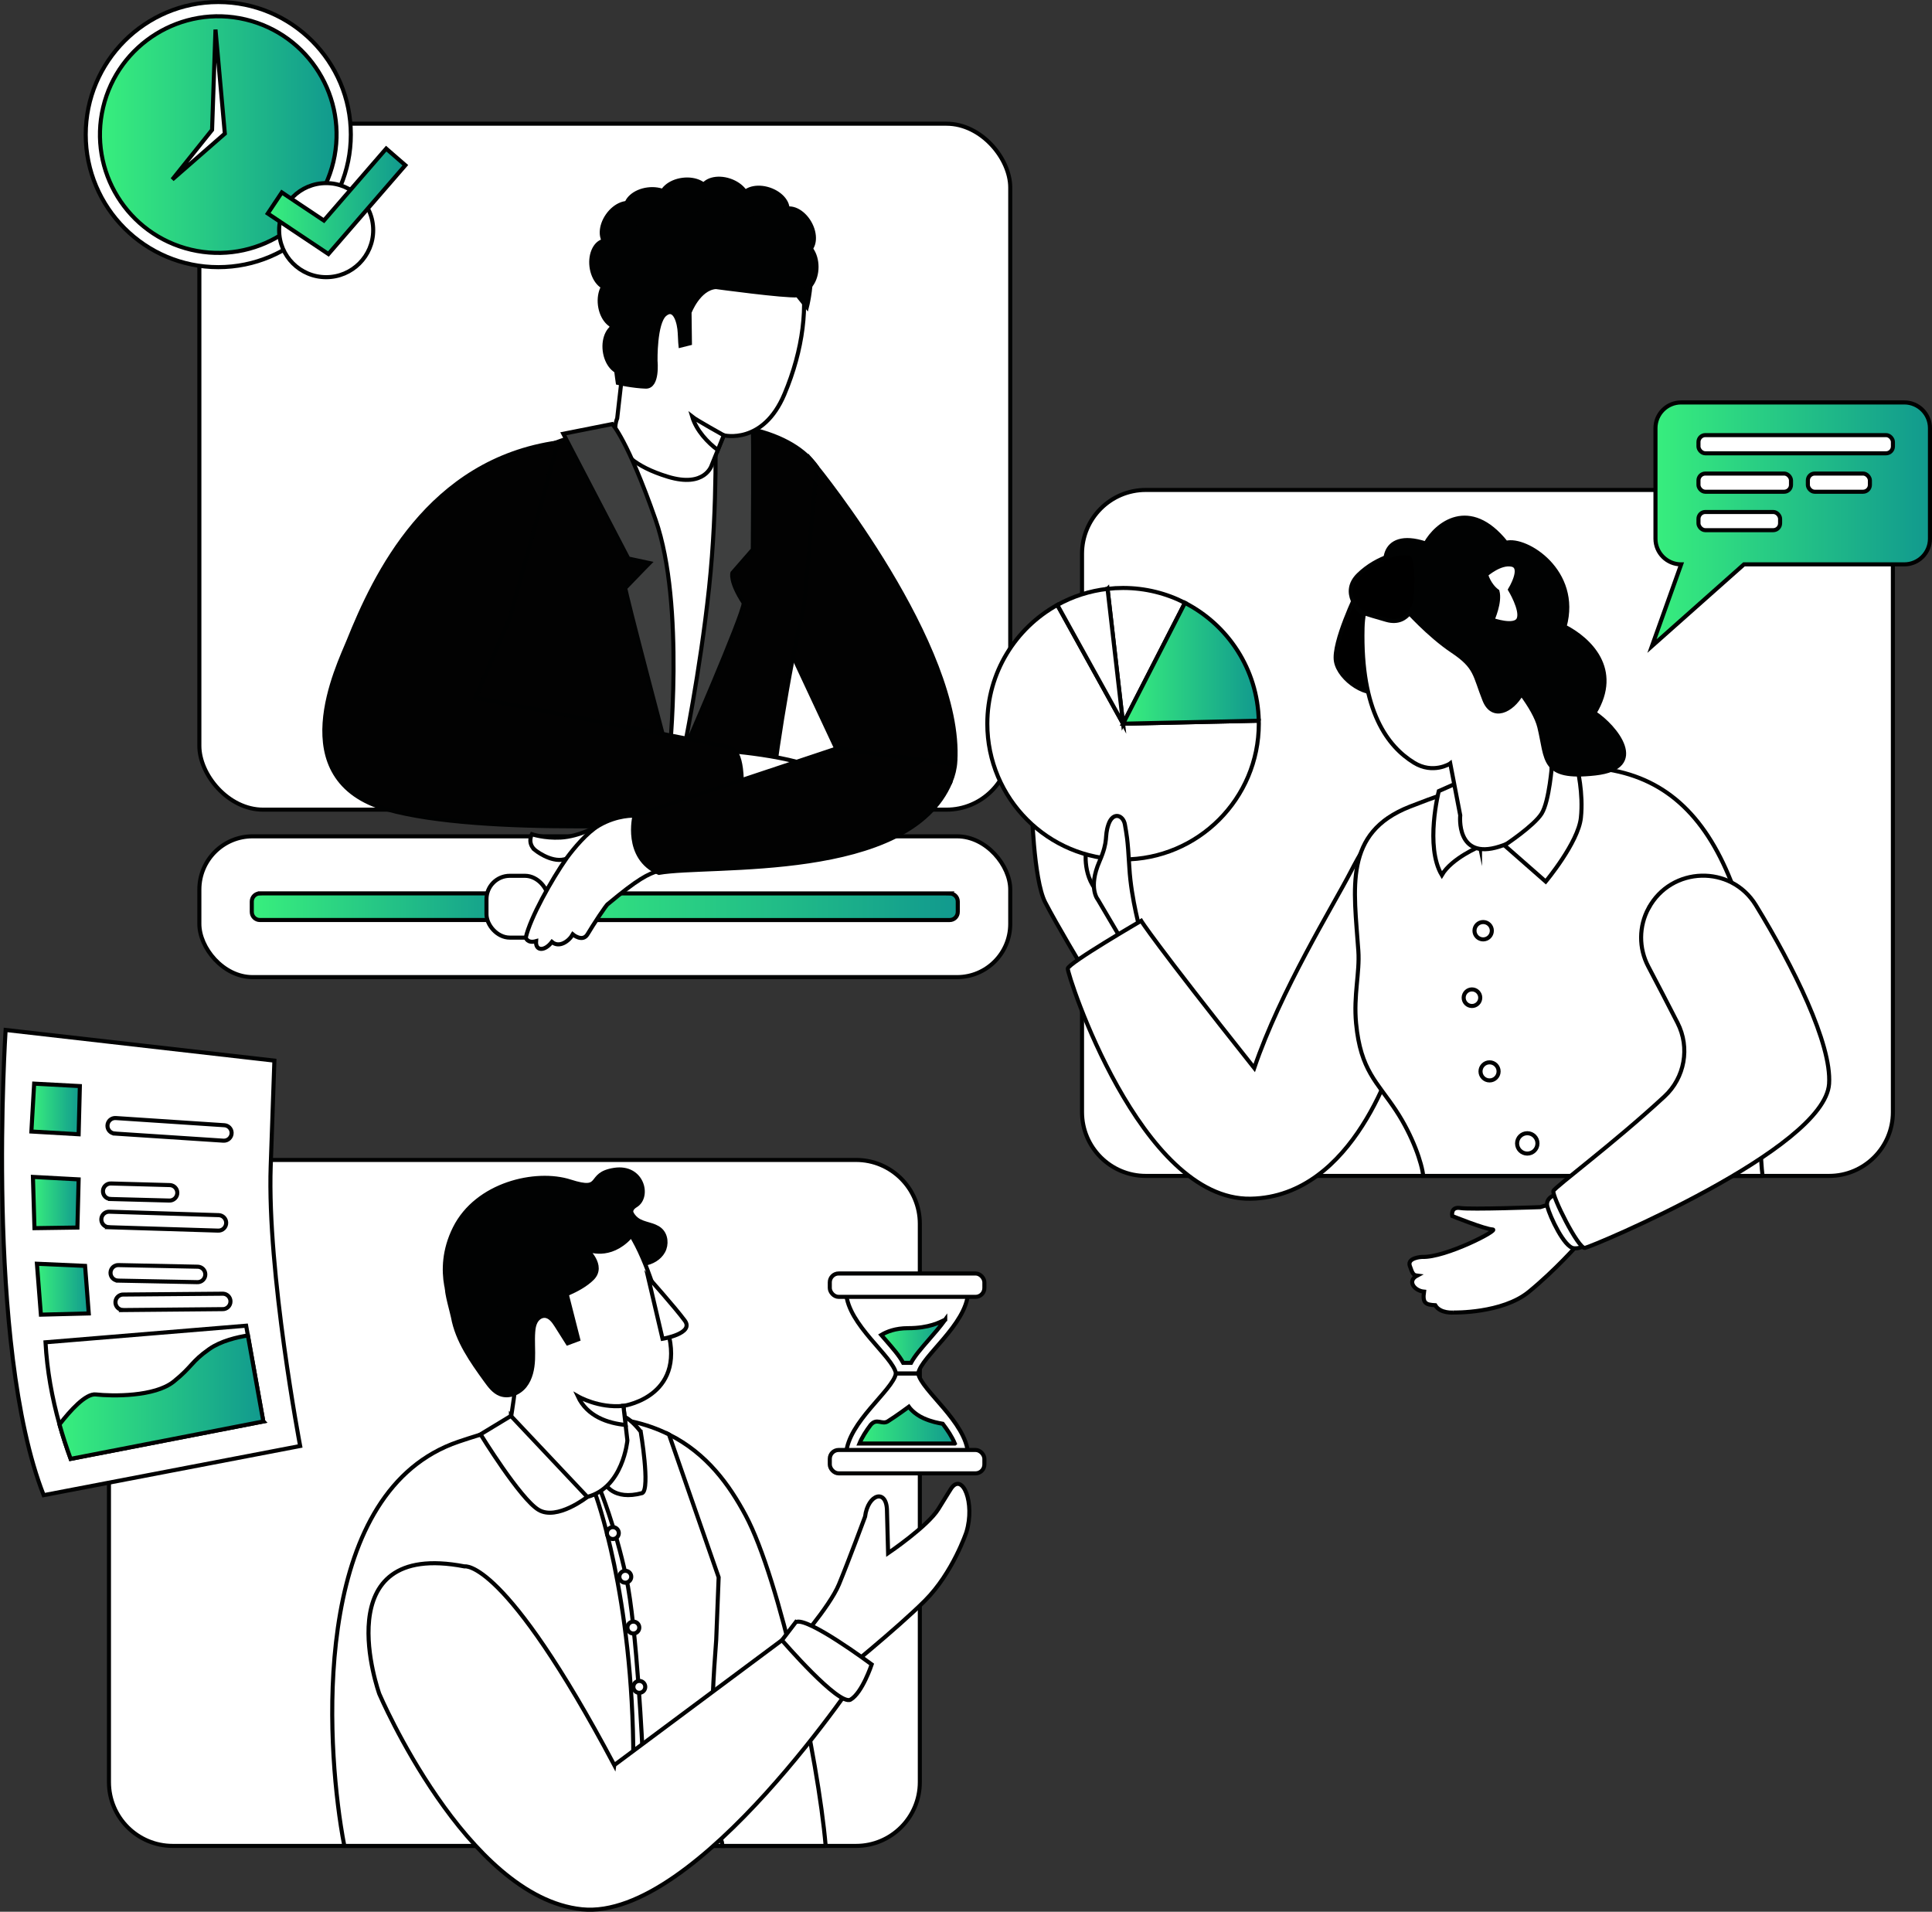 <?xml version="1.0" encoding="UTF-8"?>
<svg xmlns="http://www.w3.org/2000/svg" xmlns:xlink="http://www.w3.org/1999/xlink" id="Layer_2" viewBox="0 0 948.57 938.57">
  <rect x="0" y="0" width="948.57" height="938.57" fill="#333333" stroke="none"/>
  <defs>
    <style>.cls-1{fill:#020202;}.cls-1,.cls-2,.cls-3,.cls-4,.cls-5{stroke:#010202;}.cls-1,.cls-2,.cls-3,.cls-4,.cls-5,.cls-6,.cls-7,.cls-8,.cls-9,.cls-10,.cls-11,.cls-12,.cls-13,.cls-14,.cls-15,.cls-16,.cls-17{stroke-miterlimit:10;stroke-width:2px;}.cls-2{fill:#010202;}.cls-3{fill:#fff;}.cls-4{fill:#3e3f3f;}.cls-6{fill:url(#New_Gradient_Swatch_2);}.cls-6,.cls-7,.cls-8,.cls-9,.cls-10,.cls-11,.cls-12,.cls-13,.cls-14,.cls-15,.cls-16,.cls-17{stroke:#000;}.cls-7{fill:url(#New_Gradient_Swatch_2-11);}.cls-8{fill:url(#New_Gradient_Swatch_2-10);}.cls-9{fill:url(#New_Gradient_Swatch_2-12);}.cls-10{fill:url(#New_Gradient_Swatch_2-5);}.cls-11{fill:url(#New_Gradient_Swatch_2-6);}.cls-12{fill:url(#New_Gradient_Swatch_2-9);}.cls-13{fill:url(#New_Gradient_Swatch_2-7);}.cls-14{fill:url(#New_Gradient_Swatch_2-8);}.cls-15{fill:url(#New_Gradient_Swatch_2-4);}.cls-16{fill:url(#New_Gradient_Swatch_2-3);}.cls-17{fill:url(#New_Gradient_Swatch_2-2);}</style>
    <linearGradient id="New_Gradient_Swatch_2" x1="123.62" y1="445.16" x2="254.69" y2="445.16" gradientUnits="userSpaceOnUse">
      <stop offset="0" stop-color="#38ef7d"></stop>
      <stop offset="1" stop-color="#11998e"></stop>
    </linearGradient>
    <linearGradient id="New_Gradient_Swatch_2-2" x1="254.69" x2="470.26" xlink:href="#New_Gradient_Swatch_2"></linearGradient>
    <linearGradient id="New_Gradient_Swatch_2-3" x1="49.08" y1="66.08" x2="165.25" y2="66.08" gradientTransform="translate(146.86 -53.4) rotate(76.72)" xlink:href="#New_Gradient_Swatch_2"></linearGradient>
    <linearGradient id="New_Gradient_Swatch_2-4" x1="131.47" y1="98.84" x2="199.01" y2="98.84" xlink:href="#New_Gradient_Swatch_2"></linearGradient>
    <linearGradient id="New_Gradient_Swatch_2-5" x1="29.21" y1="685.95" x2="129.29" y2="685.95" xlink:href="#New_Gradient_Swatch_2"></linearGradient>
    <linearGradient id="New_Gradient_Swatch_2-6" x1="15.41" y1="544.45" x2="39.21" y2="544.45" xlink:href="#New_Gradient_Swatch_2"></linearGradient>
    <linearGradient id="New_Gradient_Swatch_2-7" x1="16.17" y1="590.39" x2="38.61" y2="590.39" xlink:href="#New_Gradient_Swatch_2"></linearGradient>
    <linearGradient id="New_Gradient_Swatch_2-8" x1="18.13" y1="632.94" x2="43.58" y2="632.94" xlink:href="#New_Gradient_Swatch_2"></linearGradient>
    <linearGradient id="New_Gradient_Swatch_2-9" x1="551.4" y1="325.64" x2="618.02" y2="325.64" xlink:href="#New_Gradient_Swatch_2"></linearGradient>
    <linearGradient id="New_Gradient_Swatch_2-10" x1="811.07" y1="257.39" x2="947.57" y2="257.39" xlink:href="#New_Gradient_Swatch_2"></linearGradient>
    <linearGradient id="New_Gradient_Swatch_2-11" x1="421.97" y1="699.69" x2="468.77" y2="699.69" xlink:href="#New_Gradient_Swatch_2"></linearGradient>
    <linearGradient id="New_Gradient_Swatch_2-12" x1="432.68" y1="658.49" x2="464.08" y2="658.49" xlink:href="#New_Gradient_Swatch_2"></linearGradient>
  </defs>
  <g id="Layer_1-2">
    <g>
      <g>
        <rect class="cls-3" x="97.88" y="410.6" width="398.13" height="69.12" rx="26.11" ry="26.11"></rect>
        <path class="cls-6" d="M127.6,438.62c-2.2,0-3.98,1.78-3.98,3.98v5.11c0,2.2,1.78,3.98,3.98,3.98h127.09v-13.08H127.6Z"></path>
        <path class="cls-17" d="M466.28,438.62H254.69v13.08h211.58c2.2,0,3.98-1.78,3.98-3.98v-5.11c0-2.2-1.78-3.98-3.98-3.98Z"></path>
        <rect class="cls-3" x="238.85" y="429.98" width="30.35" height="30.35" rx="11.46" ry="11.46"></rect>
        <rect class="cls-3" x="97.88" y="60.73" width="398.13" height="336.78" rx="31.33" ry="31.33"></rect>
        <path class="cls-3" d="M929.37,271.87v274.12c0,17.31-14.03,31.33-31.33,31.33h-335.47c-17.3,0-31.32-14.02-31.32-31.33V271.87c0-17.3,14.02-31.33,31.32-31.33h335.47c17.3,0,31.33,14.03,31.33,31.33Z"></path>
        <path class="cls-3" d="M451.62,600.81v274.12c0,17.3-14.03,31.33-31.33,31.33H84.82c-17.3,0-31.33-14.03-31.33-31.33v-274.12c0-17.3,14.03-31.33,31.33-31.33H420.29c17.3,0,31.33,14.03,31.33,31.33Z"></path>
        <path class="cls-3" d="M531.65,475.27s-12.66-21.03-18.49-32.28c-5.82-11.25-6.63-48-6.63-48l31.93-5.42s5.42,18.28,7.03,30.33c1.61,22.29,14.29,42.54,14.29,42.54l-28.14,12.84Z"></path>
        <path class="cls-3" d="M542.76,420.14s-8.06,10.37-2.06,19.42c-9.63-8.06-7.49-22.22-7.49-22.22l9.54,2.8Z"></path>
        <path class="cls-3" d="M551.4,355.31l-32.27-58.32c-20.5,11.37-34.38,33.22-34.38,58.32,0,36.81,29.84,66.65,66.65,66.65s66.65-29.84,66.65-66.65c0-.5,0-.99-.02-1.48l-66.63,1.48Z"></path>
        <path class="cls-3" d="M539.05,441.7s-4.94-5.68,.77-18.8c4.66-10.73,2.22-11.81,4.43-18.2,2.21-6.39,7.3-4.55,8.07,.2s1.3,5.86,2.18,21.22,5.66,31.87,5.66,31.87l-8.52,5.06-12.59-21.35Z"></path>
        <path class="cls-3" d="M687.2,510.78s-16.8,68-63.94,76.8c-2.97,.55-6.06,.88-9.27,.93-54.22,.9-90.11-110.27-89.74-112.99,.37-2.71,36.04-23.45,36.04-23.45,0,0,5.92,9.87,55.51,72.27,12.87-37.91,38.77-79.69,47.4-96.4,3.48-6.73,12.03-22.59,18.53-26.35l3.45,68.81,2.02,40.37Z"></path>
        <path class="cls-3" d="M865.38,577.32h-166.62c-.56-6.07-5.11-19.58-13.33-32.06-9.29-14.11-17.4-19.62-19.62-42.83-1.32-13.81,1.85-24.89,1.11-35.55-2.14-31.03-7.42-57.98,25.21-70.83,96.92-38.18,142.93-20.56,164.47,56.78,1.98,7.12,3.37,16.44,4.37,26.85,3.32,34.63,2.31,81.17,4.41,97.64Z"></path>
        <path class="cls-3" d="M726.65,415.54s-13.82,5.68-18.76,14.07c-8.39-14.07-1.48-41.22-1.48-41.22l13.33-5.92,6.91,33.08Z"></path>
        <path class="cls-1" d="M469.05,373.77c-.22,3.5-1.04,6.85-2.38,10.07l-56.66-17.55-.53-1.13-24.87-53.14,2.21-14.9,10.7-72.06,3.46,4.16s71.58,87.8,68.06,144.55Z"></path>
        <path class="cls-1" d="M296.54,211.06c-78.07,12.25-115.09,95.15-130.81,147.14l34.92,38.13h177.45c1.41-16.28,8.76-66.7,16.65-98.53l6.24-68.58c-11.02-15.85-41.5-28.04-104.46-18.16Z"></path>
        <path class="cls-3" d="M300.61,222.51l53.32,1.97s1.48,70.1-2.47,91.33c-3.95,21.23-15.92,53.56-15.92,53.56l-7.78-2.72s-3.95-73.56-10.37-97.75c-6.42-24.19-16.79-46.41-16.79-46.41Z"></path>
        <path class="cls-4" d="M351.13,207.04s1.44,40.15-3,81.62c-4.44,41.47-12.59,80.72-12.59,80.72,0,0,29.25-67.02,29.62-73.31-7.03-10.74-5.55-14.81-5.55-14.81l10-11.48s.45-57.47-.04-58.46-18.43-4.28-18.43-4.28Z"></path>
        <path class="cls-3" d="M405.39,906.26h-50.63c-5.16-21.53-10.2-47.9-11.67-73.14-.57-9.82-.61-19.47,.1-28.6l-14.74-100.26c18.65,9.33,29.7,24.85,37.64,39.71,16.71,31.24,35.62,119.45,39.3,162.3Z"></path>
        <path class="cls-3" d="M354.76,906.26H169.06c-.57-2.93-1.15-6.25-1.72-9.9-7.8-50.56-12.31-164.7,57.76-188.55,49.54-16.86,81.61-14.42,103.35-3.55l24.39,70.13-1.2,30.73c-.35,4.44-.67,9-.96,13.63-.57,9.17-.99,18.63-1.1,28.09-.26,20.82,.94,41.66,5.19,59.42Z"></path>
        <path class="cls-3" d="M292.13,733.05s18.83,49.91,18.83,131.36l4.62-2.67s-2.83-62.78-8.2-87.71c-5.38-24.93-12.86-42.95-12.86-42.95l-2.39,1.97Z"></path>
        <path class="cls-3" d="M314.57,702.84s4.72,27.87,.8,30.18c-14.31,3.87-18.28-4.62-18.28-4.62l7.08-33.69s4.07,0,10.39,8.13Z"></path>
        <path class="cls-3" d="M352.53,368.28s39.77,2.41,52.72,11.45c12.95,9.04-5.12,17.17-5.12,17.17l-46.09-1.81-1.51-26.81Z"></path>
        <path class="cls-3" d="M385.15,193.5c-10.55,25.09-29.79,20.22-29.79,20.22l-2.92,7.22-2.99,7.39s-3.18,11.34-21.6,5.71c-33.4-10.21-24.82-28.66-24.82-28.66l5.9-52.04c6.63-34.93,13.64-62.16,50.4-55.19,36.76,6.98,44.17,51.72,25.82,95.35Z"></path>
        <path class="cls-5" d="M666.35,290.86s-11.97,24.58-10.44,33.72c1.52,9.14,16.1,19.14,24.15,14.14,8.05-5-2.83-45.03-2.83-45.03l-10.88-2.83Z"></path>
        <path class="cls-3" d="M762.62,394.09s-4.89,14.68-26.43,21.53c-21.54,6.86-19.25-15.34-19.25-15.34l-3.62-18.82-1.28-6.63h0c-.11,.09-8.46,5.4-17.84-.4-12.74-7.88-26.21-25.06-25.23-66.18,.98-41.12,53.52-47.64,71.79-35.57,18.27,12.07,21.86,121.4,21.86,121.4Z"></path>
        <path class="cls-3" d="M762.03,375.05s-1.32,18.27-5.1,24.35c-3.78,6.09-18.27,15.63-18.27,15.63l20.24,17.77s15.96-19.09,17.28-31.27-1.81-24.52-1.81-24.52l-12.34-1.97Z"></path>
        <path class="cls-2" d="M782.85,350.03c13.05-21.54-2.61-36.22-14.68-42.42,7.51-27.09-18.93-43.73-28.72-41.12-17.95-22.52-34.27-9.14-39.49,.33-22.84-7.51-22.84,12.4-15.34,20.23,1.58,1.65,4.17,3.77,7.28,6.1-1.5,3.23-1.73,5.97-1.73,5.97,0,0,11.26,12.73,23.01,20.56,11.75,7.83,10.77,11.75,15.66,23.99,3.97,9.93,13.43,5.35,18.16-3,4.21,5.74,7.6,11.48,8.77,16.22,3.92,15.99,.98,25.78,27.41,22.84,26.43-2.94,9.79-23.17-.33-29.7Z"></path>
        <path class="cls-5" d="M695.07,294.77s-2.83,12.84-14.36,9.57c-11.53-3.26-12.62-3.92-12.62-3.92,0,0-10.23-9.35-1.09-18.27,9.14-8.92,22.41-12.18,26.11-9.79,3.7,2.39,1.96,22.41,1.96,22.41Z"></path>
        <path class="cls-3" d="M729.66,282.15s1.31,5.06,5.55,8.16c1.47,5.38-2.45,14.03-2.45,14.03,0,0,11.1,3.92,12.89-.49,1.79-4.41-4.24-14.36-4.24-14.36,0,0,6.69-10.93,.98-12.24-5.71-1.31-12.73,4.9-12.73,4.9Z"></path>
        <path class="cls-2" d="M324.2,603.77c-3.14-2.81-8.1-2.56-11.48-5.08-2.6-1.94-3.83-5.22-4.54-8.39-.16-.71-.3-1.43-.44-2.16l-22.43,16.96c5.04,6.38,11.93,11.29,19.62,13.93,3.64,1.25,7.54,2,11.34,1.41,3.8-.59,7.49-2.69,9.35-6.07s1.46-8.03-1.41-10.6Z"></path>
        <path class="cls-3" d="M306.11,690.22s-.03,0-.04,0l1.08,9.37,.88,7.6s-2.05,23.15-19.68,27.72c-17.62,4.57-39.72-25.77-39.72-25.77,0,0,3.91-21.54,4.57-30.67,.65-9.14-48.3-73.1,2.61-88.76,50.91-15.67,59.39,25.45,71.14,60.7,11.52,34.54-19.6,39.62-20.85,39.81Z"></path>
        <circle class="cls-3" cx="107.17" cy="66.08" r="65.08"></circle>
        <circle class="cls-16" cx="107.17" cy="66.08" r="58.08" transform="translate(18.23 155.2) rotate(-76.72)"></circle>
        <polygon class="cls-3" points="110.39 65.61 105.8 14.51 104.12 63.77 84.59 88.14 110.39 65.61"></polygon>
        <g>
          <circle class="cls-3" cx="160.14" cy="112.99" r="23.09"></circle>
          <polygon class="cls-15" points="161.24 124.71 131.47 104.82 138.37 94.48 159.03 108.27 189.61 72.97 199.01 81.12 161.24 124.71"></polygon>
        </g>
        <path class="cls-3" d="M2.76,505.66s-10.24,154.92,18.68,228.4l125.93-24.14s-16.27-85.56-14.46-137.38l1.81-51.82L2.76,505.66Z"></path>
        <path class="cls-3" d="M129.29,697.87l-94.6,18.37c-2.04-5.58-3.88-11.21-5.48-16.91-3.68-13.08-6.11-26.48-6.87-40.33l98.51-8.14,.86,4.8,7.57,42.2Z"></path>
        <path class="cls-10" d="M129.29,697.87l-94.6,18.37c-2.04-5.58-3.88-11.21-5.48-16.91,5.21-6.74,12.87-15.28,17.83-14.72,8.14,.9,28.92,1.2,38.26-6.33,9.34-7.53,8.44-9.64,17.47-15.97,5.76-4.03,13.83-5.86,18.94-6.65l7.57,42.2Z"></path>
        <polygon class="cls-11" points="16.77 532.02 15.41 555.52 38.61 556.87 39.21 533.22 16.77 532.02"></polygon>
        <polygon class="cls-13" points="16.17 577.81 16.92 602.97 38.01 602.67 38.61 579.02 16.17 577.81"></polygon>
        <polygon class="cls-14" points="18.13 620.44 20.08 645.44 43.58 644.84 41.77 621.49 18.13 620.44"></polygon>
        <path class="cls-3" d="M56.32,556.52l53.35,3.5c2.23,.15,4.11-1.66,4.05-3.89h0c-.05-1.96-1.59-3.56-3.55-3.69l-53.35-3.53c-2.12-.14-3.94,1.48-4.05,3.59v.03c-.11,2.08,1.47,3.86,3.55,3.99Z"></path>
        <path class="cls-3" d="M53.3,602.51l53.7,1.66c2.23,.15,4.11-1.66,4.05-3.89h0c-.05-1.96-1.59-3.56-3.55-3.69l-53.69-1.7c-2.12-.14-3.94,1.48-4.05,3.59v.03c-.11,2.08,1.47,3.86,3.55,3.99Z"></path>
        <path class="cls-3" d="M60.23,643.18l48.88-.45c2.23,.15,4.11-1.66,4.05-3.89h0c-.05-1.96-1.59-3.56-3.55-3.69l-48.87,.41c-2.12-.14-3.94,1.48-4.05,3.59v.03c-.11,2.08,1.47,3.86,3.55,3.99Z"></path>
        <path class="cls-3" d="M57.82,628.72l38.93,.76c2.23,.15,4.11-1.66,4.05-3.89h0c-.05-1.96-1.59-3.56-3.55-3.69l-38.93-.79c-2.12-.14-3.94,1.48-4.05,3.59v.03c-.11,2.08,1.47,3.86,3.55,3.99Z"></path>
        <path class="cls-3" d="M54.11,588.65l28.89,.76c2.23,.15,4.11-1.66,4.05-3.89h0c-.05-1.96-1.59-3.56-3.55-3.69l-28.89-.79c-2.12-.14-3.94,1.48-4.05,3.59v.03c-.11,2.08,1.47,3.86,3.55,3.99Z"></path>
        <path class="cls-3" d="M389.68,808.87s17.55-19.75,22.22-30.99c4.66-11.25,12.82-33.26,12.82-33.26,1.45-11.31,10.77-13.98,10.77-2.67l.55,20.57s19.47-13.17,24.69-21.67,6.31-10.15,6.31-10.15c5.58-7.97,11.77,7.17,7.46,21.46,0,0-6.64,19.96-20.35,33.67-13.71,13.71-42.24,36.75-42.24,36.75l-22.22-13.71Z"></path>
        <path class="cls-3" d="M301.61,866.57l89.78-66.88,32.49,19.44s-81.45,124.11-138.23,118.24c-56.78-5.87-99.42-105.74-99.42-105.74,0,0-27.27-75.89,41.84-62.6,0,0,19.48-4.27,73.54,97.55Z"></path>
        <path class="cls-3" d="M250.85,695.15l-14.91,9.04s19.43,31.63,28.47,37.06,23.95-6.33,23.95-6.33l-37.51-39.77Z"></path>
        <path class="cls-2" d="M351.39,140.9s33.78,4.61,40.17,4.09l4.61,5.76s8.19-31.35-7.93-45.16-56.7-20.2-79.73-2.55c-23.03,17.66-8.16,51.29-7.78,60.51,.38,9.21,2.6,24.41,2.6,24.41,0,0,7.56,1.66,13.7,1.85s4.81-12.59,4.81-12.59c0,0-.38-18.66,4.61-22.88,4.99-4.22,7.1,4.41,7.29,9.02,.19,4.61,.38,6.33,.38,6.33l4.61-1.15-.19-15.16s4.41-11.71,12.86-12.47Z"></path>
        <path class="cls-3" d="M355.36,213.72l-2.92,7.22c-4.93-3.61-10.52-9.55-12.56-16.33,1.92,1.54,15.48,9.11,15.48,9.11Z"></path>
        <g>
          <path class="cls-3" d="M713.71,644.39s23.82,.55,36.89-10.15c13.08-10.7,24.07-23.23,24.07-23.23l-10.87-20.66-7.58,2.3s-34.21,1.24-39.2,.44c-4.99-.81-4,3.92-4,3.92,0,0,16.15,6.51,19.81,6.6s-23.26,13.98-34.59,13.47c0,0-7.41,.3-6.07,4.37s1.88,4.6,3.58,4.81c-5.09,2.71-1.21,7.48,3.41,7.88-.85,5.75,.92,6.41,5.52,6.67,2.43,4.22,9.03,3.58,9.03,3.58Z"></path>
          <path class="cls-3" d="M764.83,586.18s-6.42,1.32-5.1,6.25,8.23,19.91,13,20.41c4.77,.49,7.41-3.62,7.41-3.62l-15.3-23.04Z"></path>
          <path class="cls-3" d="M809.42,445.89c11.12-20.6,40.42-21.47,52.65-1.51,18.44,30.09,37.3,68.17,35.97,87.74-2.18,32.19-116.59,80.06-119.88,80.55s-16.29-25.67-15.47-27.98c.67-1.88,29.16-22.92,54.51-46.35,10-9.24,12.63-24.02,6.44-36.15-4.63-9.07-10.08-19.53-14.4-27.74-4.7-8.96-4.64-19.67,.17-28.57h0Z"></path>
        </g>
        <path class="cls-2" d="M276.35,627.96c2.51,9.87,5.02,19.74,7.53,29.6-1.73,.64-3.45,1.28-5.18,1.92-1.85-2.92-3.69-5.85-5.54-8.77-1.4-2.22-3.26-4.71-5.89-4.69-1.75,0-3.32,1.22-4.19,2.74s-1.15,3.3-1.28,5.04c-.36,4.55,.11,9.14-.1,13.7-.2,4.56-1.16,9.29-3.98,12.88s-7.87,5.72-12.13,4.06c-3.04-1.18-5.12-3.96-7.04-6.61-6.92-9.57-14.03-19.57-16.14-31.19-.35-1.94-3.4-12.42-2.88-14.33s4.72,4.78,6.62,4.25l50.21-8.63Z"></path>
        <path class="cls-2" d="M222.99,642.73s-10.54-18.08,.3-39.77c10.85-21.69,39.77-28.32,56.64-22.9,16.87,5.42,7.83-3.62,21.69-5.72,13.86-2.11,17.47,13.26,10.54,17.47-6.93,4.22,5.12,8.74-4.82,17.47-9.94,8.74-19.58,3.92-19.58,3.92,0,0,9.34,8.13,3.01,14.46-6.33,6.33-18.68,9.94-18.68,9.94l-49.11,5.12Z"></path>
        <path class="cls-3" d="M307.16,699.59c-8.59-.84-18.83-4.09-23.46-14.08,.28,.16,10.3,5.94,22.38,4.71l1.08,9.37Z"></path>
        <path class="cls-4" d="M276.58,212.96l24.03-4.77s7.41,7.41,21.23,46.9c14.7,42.01,6.66,117.25,6.66,117.25,0,0-21.85-82.57-21.48-83.68,8.89-9.26,11.85-12.22,11.85-12.22l-10.37-2.22-31.92-61.26Z"></path>
        <path class="cls-1" d="M364.16,388.28c-.25,7.76-1.33,14.63-1.33,14.63,0,0-21.81,1.64-50.87,2.41-8.04,.21-16.63,.36-25.47,.38-.84,0-1.67,0-2.51,0-33.79,.01-70.74-1.8-93.91-8.34-51.86-14.65-23.65-70.98-18.96-82.66,12.91-32.13,39.28-88.62,102.84-97.5l-23.51,85.8-17,39.55s114.4,22.03,124.55,24.28c3.39,.75,5.06,5.04,5.77,10.42,.46,3.45,.53,7.34,.41,11.03Z"></path>
        <path class="cls-3" d="M262.43,417.14s7.73,6.42,14.65,4.77,16.95-16.62,16.95-16.62c0,0-9.54,5.43-18.76,5.92-8.03,.43-14.15-1.65-14.15-1.65,0,0-2.3,4.11,1.32,7.57Z"></path>
        <path class="cls-3" d="M298.51,443.8c14.69-12.22,19.37-14.66,25.4-16.47,6.03-1.81-12.36-26.85-12.36-26.85,0,0-8.3-.57-17.53,4.81-5.7,3.32-12.34,11.24-15.81,16.01-7.33,10.44-17.94,29.4-20.07,39.03,0,0,.74,2.97,5.06,1.74-.37,4.94,4.2,5.06,7.78,.37,3.58,3.09,8.39-.37,10.24-3.7,0,0,4.81,4.07,7.28-.12s9.38-14.76,10-14.81Z"></path>
        <path class="cls-1" d="M468.4,375.16l-1.72,8.68c-20.4,48.98-117.78,40.24-143.2,44.7-17.11-7.41-11.93-28.05-11.93-28.05l99.05-32.96,57.8,7.63Z"></path>
        <circle class="cls-3" cx="728.2" cy="456.94" r="4.26"></circle>
        <circle class="cls-3" cx="722.7" cy="489.83" r="4.07"></circle>
        <circle class="cls-3" cx="731.34" cy="526" r="4.44"></circle>
        <circle class="cls-3" cx="749.86" cy="561.36" r="5"></circle>
        <path class="cls-3" d="M581.79,295.98c-9.11-4.68-19.45-7.32-30.39-7.32-2.58,0-5.12,.15-7.62,.44l7.62,66.21,30.39-59.33Z"></path>
        <path class="cls-12" d="M618.02,353.83c-.55-25.23-15.12-47.01-36.23-57.85l-30.39,59.33,66.63-1.48Z"></path>
        <path class="cls-3" d="M543.78,289.1c-8.86,1.01-17.2,3.75-24.65,7.89l32.27,58.32-7.62-66.21Z"></path>
        <path class="cls-8" d="M934.99,197.58h-109.6c-6.95,0-12.59,5.64-12.59,12.59v54.32c0,6.95,5.64,12.59,12.59,12.59h.02l-14.34,40.12,45.18-40.12h78.73c6.95,0,12.59-5.64,12.59-12.59v-54.32c0-6.95-5.64-12.59-12.59-12.59Z"></path>
        <g>
          <rect class="cls-3" x="833.91" y="213.62" width="95.47" height="8.93" rx="3.37" ry="3.37"></rect>
          <rect class="cls-3" x="833.91" y="232.49" width="45.43" height="8.93" rx="3.37" ry="3.37"></rect>
          <rect class="cls-3" x="887.62" y="232.49" width="30.46" height="8.93" rx="3.37" ry="3.37"></rect>
          <rect class="cls-3" x="833.91" y="251.36" width="40.08" height="8.93" rx="3.37" ry="3.37"></rect>
        </g>
        <path class="cls-3" d="M390.7,796.41l-6.78,8.85s27.96,32.47,33.69,29.17c5.73-3.31,10.37-17.28,10.37-17.28,0,0-31.93-23.82-37.27-20.73Z"></path>
        <circle class="cls-3" cx="300.9" cy="752.68" r="2.92"></circle>
        <circle class="cls-3" cx="307.01" cy="774.11" r="2.92"></circle>
        <circle class="cls-3" cx="310.96" cy="799.06" r="2.92"></circle>
        <circle class="cls-3" cx="313.88" cy="828.18" r="2.92"></circle>
        <path class="cls-3" d="M318.22,627.08s13.16,14.73,18.02,21.31c4.67,6.34-10.94,8.89-10.94,8.89l-7.08-30.2Z"></path>
        <g>
          <path class="cls-3" d="M439.9,674.28c-1.57,8.42-23.54,23.8-24.49,39.62h59.9c-.94-15.82-22.91-31.2-24.49-39.62h-10.93Z"></path>
          <path class="cls-7" d="M468.77,708.71h-46.8c1.25-3.04,3.25-6.15,5.51-9.16,3.08-3.55,5.54,.09,8.45-1.76,4.54-2.87,10.28-7.13,10.28-7.13,0,0,2.31,3.43,7.31,5.65,3.88,1.73,7.04,2.28,9.34,2.7,2.43,3.18,4.59,6.47,5.92,9.69Z"></path>
          <path class="cls-3" d="M450.83,674.28c1.57-8.42,23.54-23.8,24.49-39.62h-59.9c.94,15.82,22.91,31.2,24.49,39.62h10.93Z"></path>
          <path class="cls-9" d="M464.08,647.9c-2.51,3.48-5.45,6.86-8.11,9.91-3.69,4.24-6.83,7.85-8.67,11.28h-3.87c-1.84-3.43-4.99-7.04-8.67-11.28-.68-.78-1.37-1.58-2.08-2.4,2.65-1.6,6.96-3.34,13.12-3.34,10.47,0,15.69-2.94,18.28-4.17Z"></path>
          <rect class="cls-3" x="407.41" y="625.22" width="75.9" height="11.48" rx="4.34" ry="4.34"></rect>
          <rect class="cls-3" x="407.41" y="711.87" width="75.9" height="11.48" rx="4.34" ry="4.34"></rect>
        </g>
      </g>
      <ellipse class="cls-2" cx="375.16" cy="100.6" rx="8" ry="11.81" transform="translate(159.79 423.84) rotate(-71.33)"></ellipse>
      <ellipse class="cls-2" cx="355.67" cy="96.19" rx="8" ry="11.81" transform="translate(150.71 402.37) rotate(-71.33)"></ellipse>
      <ellipse class="cls-2" cx="390.52" cy="113.32" rx="8" ry="11.81" transform="translate(-4.34 210.44) rotate(-30)"></ellipse>
      <ellipse class="cls-2" cx="392.89" cy="131.05" rx="8" ry="11.81"></ellipse>
      <ellipse class="cls-2" cx="336.18" cy="96.19" rx="11.81" ry="8" transform="translate(-9.54 43.76) rotate(-7.34)"></ellipse>
      <ellipse class="cls-2" cx="319.05" cy="100.92" rx="11.81" ry="8" transform="translate(-10.28 41.61) rotate(-7.34)"></ellipse>
      <ellipse class="cls-2" cx="304.87" cy="110.37" rx="11.81" ry="8" transform="translate(39.92 297.26) rotate(-55.1)"></ellipse>
      <ellipse class="cls-2" cx="298.37" cy="129.86" rx="8" ry="11.81" transform="translate(-13.63 37.41) rotate(-7.01)"></ellipse>
      <ellipse class="cls-2" cx="302.51" cy="148.77" rx="8" ry="11.81" transform="translate(-15.9 38.06) rotate(-7.01)"></ellipse>
      <ellipse class="cls-2" cx="304.87" cy="171.21" rx="8" ry="11.81" transform="translate(-18.63 38.51) rotate(-7.01)"></ellipse>
    </g>
  </g>
</svg>
